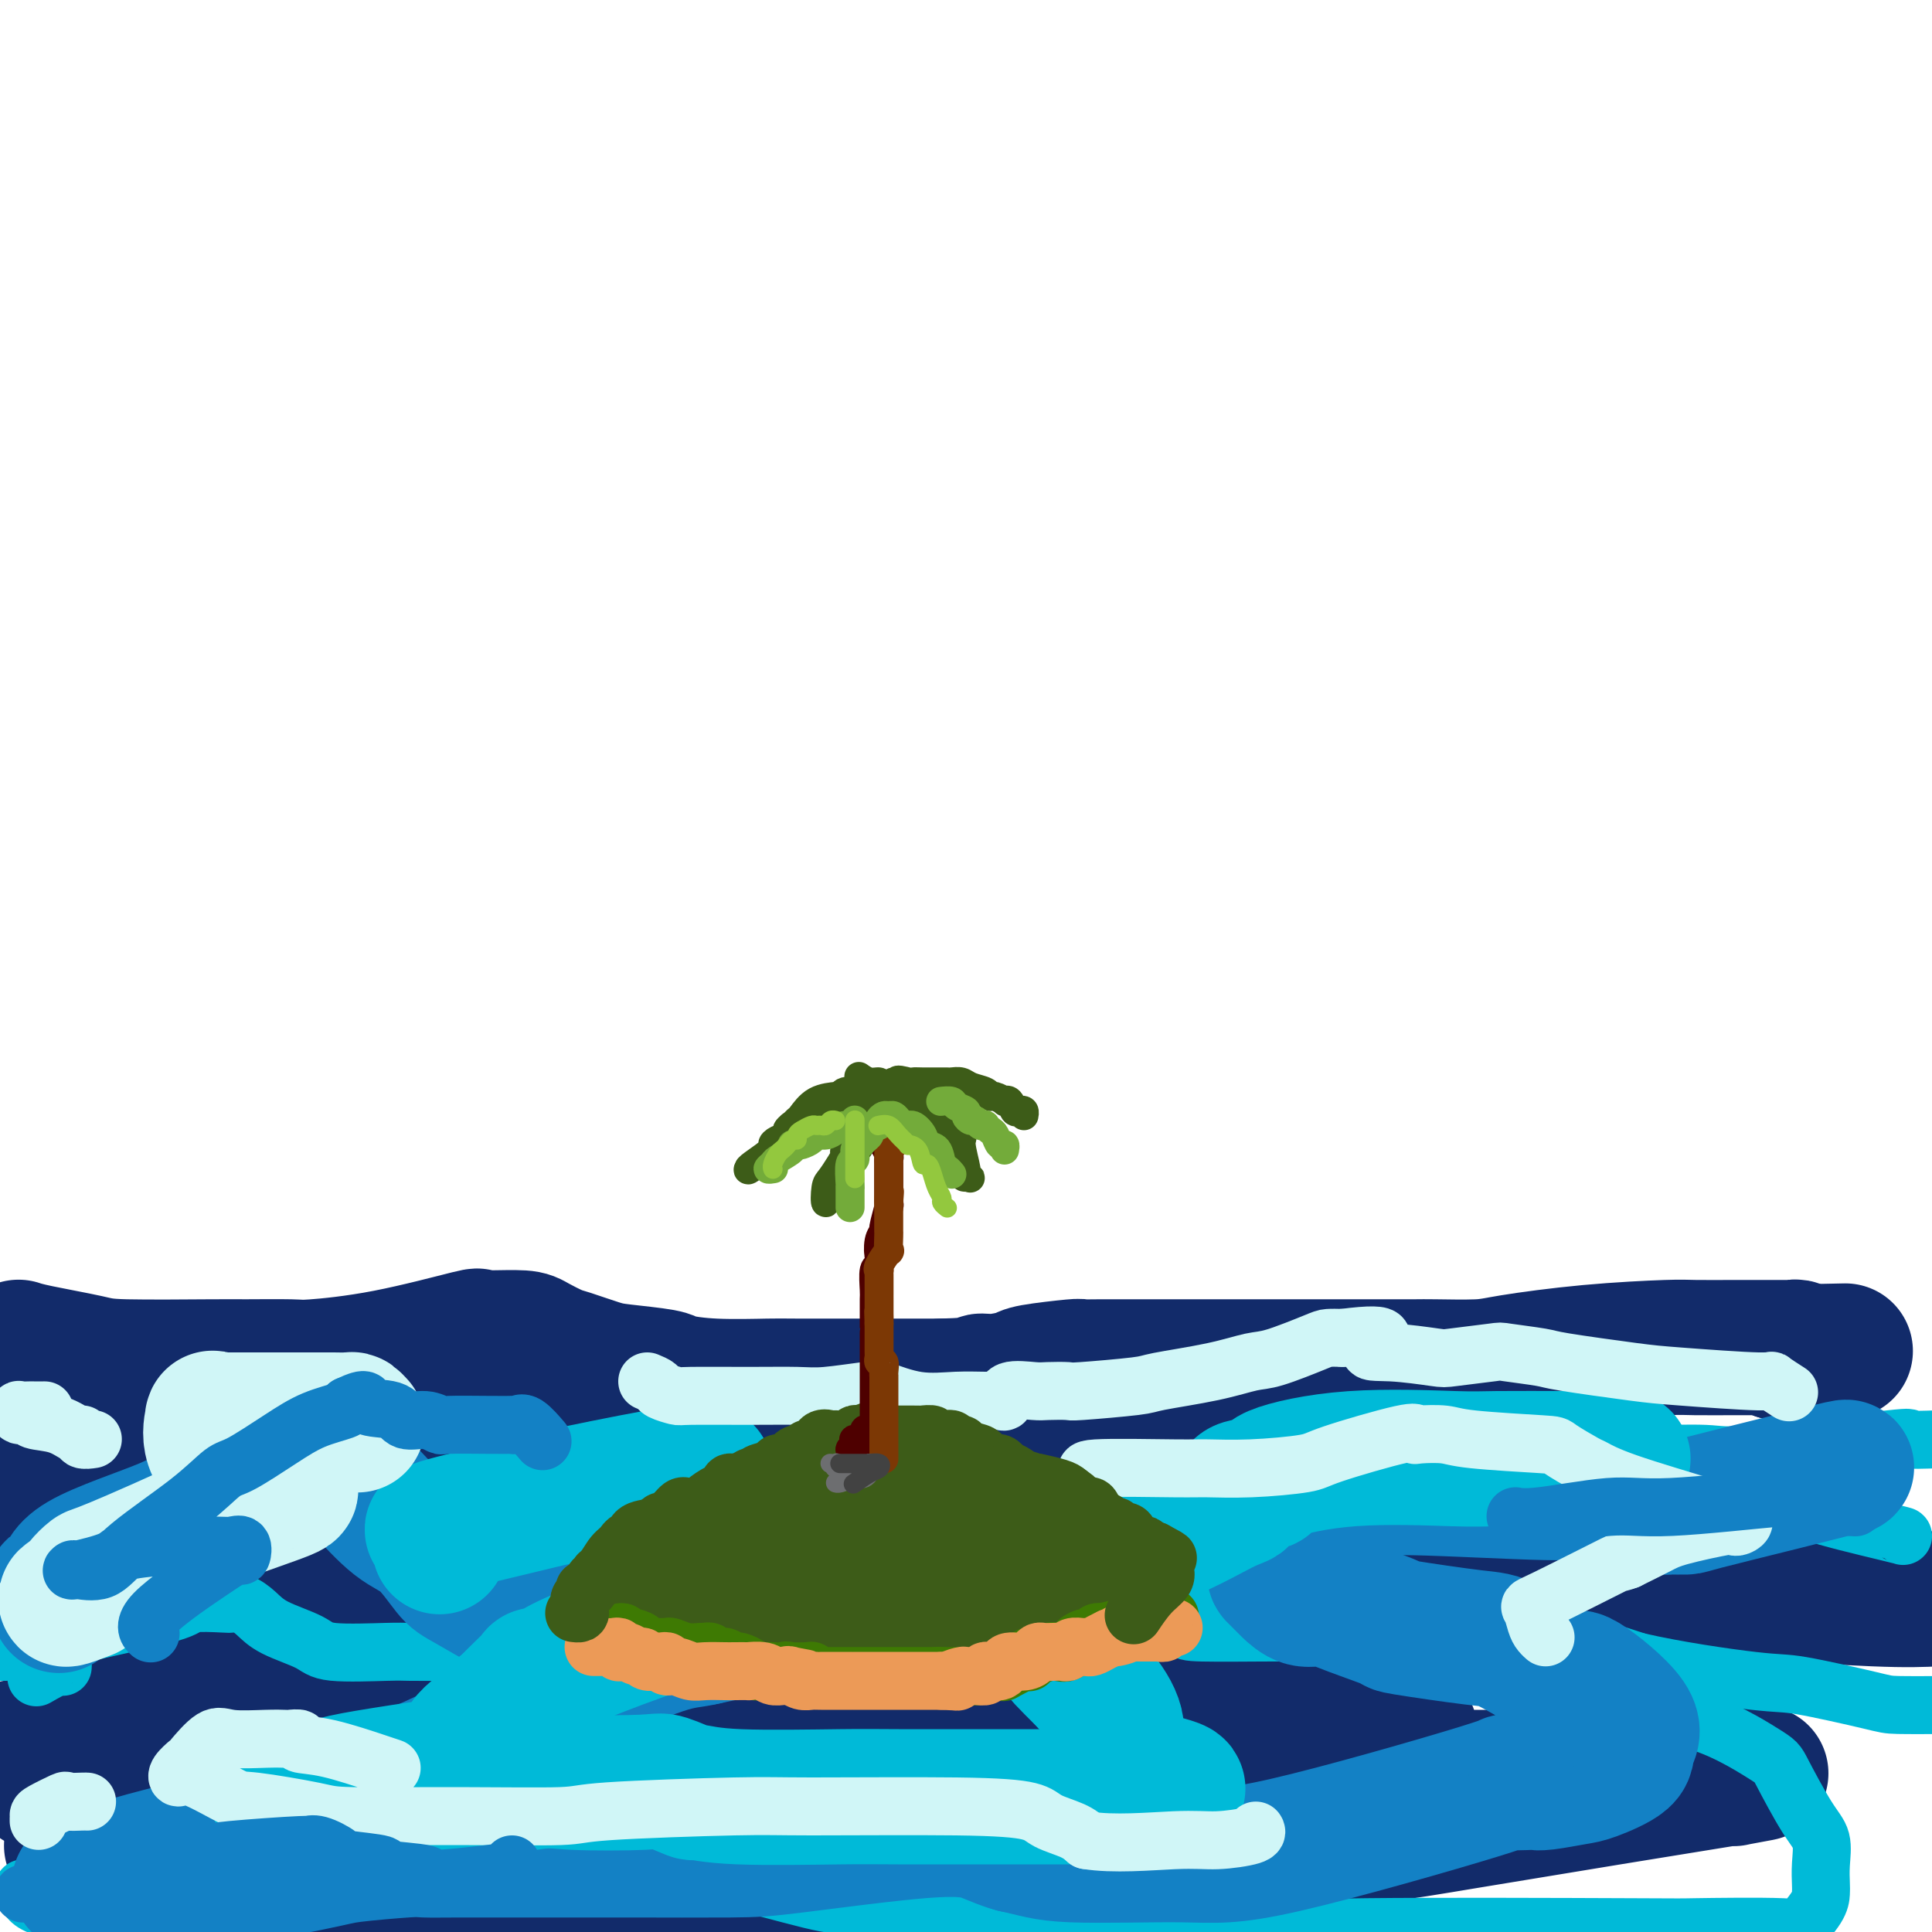 <svg viewBox='0 0 400 400' version='1.1' xmlns='http://www.w3.org/2000/svg' xmlns:xlink='http://www.w3.org/1999/xlink'><g fill='none' stroke='rgb(18,43,106)' stroke-width='28' stroke-linecap='round' stroke-linejoin='round'><path d='M4,279c0.048,0.016 0.095,0.033 0,0c-0.095,-0.033 -0.334,-0.114 0,0c0.334,0.114 1.241,0.423 4,1c2.759,0.577 7.370,1.422 10,2c2.630,0.578 3.280,0.888 8,1c4.720,0.112 13.511,0.027 18,0c4.489,-0.027 4.677,0.006 7,0c2.323,-0.006 6.782,-0.050 9,0c2.218,0.050 2.194,0.196 5,0c2.806,-0.196 8.442,-0.732 15,-2c6.558,-1.268 14.037,-3.269 17,-4c2.963,-0.731 1.411,-0.194 1,0c-0.411,0.194 0.320,0.045 1,0c0.680,-0.045 1.309,0.014 3,0c1.691,-0.014 4.445,-0.102 6,0c1.555,0.102 1.913,0.394 3,1c1.087,0.606 2.905,1.524 4,2c1.095,0.476 1.469,0.508 3,1c1.531,0.492 4.220,1.442 6,2c1.780,0.558 2.653,0.724 5,1c2.347,0.276 6.170,0.662 8,1c1.830,0.338 1.668,0.626 3,1c1.332,0.374 4.158,0.832 8,1c3.842,0.168 8.701,0.045 11,0c2.299,-0.045 2.039,-0.012 6,0c3.961,0.012 12.143,0.003 16,0c3.857,-0.003 3.388,-0.001 5,0c1.612,0.001 5.306,0.000 9,0'/><path d='M195,287c8.978,-0.240 7.923,-0.838 8,-1c0.077,-0.162 1.286,0.114 3,0c1.714,-0.114 3.934,-0.619 5,-1c1.066,-0.381 0.980,-0.638 3,-1c2.020,-0.362 6.146,-0.829 8,-1c1.854,-0.171 1.436,-0.046 2,0c0.564,0.046 2.112,0.012 4,0c1.888,-0.012 4.117,-0.003 5,0c0.883,0.003 0.420,0.001 3,0c2.580,-0.001 8.202,-0.000 11,0c2.798,0.000 2.770,0.000 6,0c3.230,-0.000 9.716,-0.000 13,0c3.284,0.000 3.365,0.001 6,0c2.635,-0.001 7.823,-0.002 12,0c4.177,0.002 7.343,0.008 9,0c1.657,-0.008 1.806,-0.030 4,0c2.194,0.030 6.434,0.113 9,0c2.566,-0.113 3.458,-0.423 7,-1c3.542,-0.577 9.732,-1.423 16,-2c6.268,-0.577 12.612,-0.887 16,-1c3.388,-0.113 3.820,-0.030 6,0c2.180,0.030 6.108,0.008 8,0c1.892,-0.008 1.750,-0.002 3,0c1.250,0.002 3.894,-0.000 5,0c1.106,0.000 0.673,0.004 1,0c0.327,-0.004 1.414,-0.015 2,0c0.586,0.015 0.673,0.056 1,0c0.327,-0.056 0.896,-0.207 1,0c0.104,0.207 -0.256,0.774 -1,1c-0.744,0.226 -1.872,0.113 -3,0'/><path d='M368,280c24.333,-0.500 12.167,-0.250 0,0'/><path d='M3,303c-0.119,0.000 -0.238,0.001 0,0c0.238,-0.001 0.834,-0.002 1,0c0.166,0.002 -0.099,0.008 0,0c0.099,-0.008 0.563,-0.030 1,0c0.437,0.030 0.846,0.114 1,0c0.154,-0.114 0.052,-0.424 2,0c1.948,0.424 5.945,1.581 8,2c2.055,0.419 2.169,0.098 3,0c0.831,-0.098 2.379,0.026 3,0c0.621,-0.026 0.315,-0.203 0,0c-0.315,0.203 -0.637,0.786 2,1c2.637,0.214 8.234,0.057 11,0c2.766,-0.057 2.700,-0.015 5,0c2.300,0.015 6.967,0.004 9,0c2.033,-0.004 1.433,-0.001 2,0c0.567,0.001 2.300,-0.001 3,0c0.700,0.001 0.368,0.004 2,0c1.632,-0.004 5.227,-0.016 10,0c4.773,0.016 10.724,0.060 14,0c3.276,-0.060 3.878,-0.224 9,0c5.122,0.224 14.765,0.835 20,1c5.235,0.165 6.062,-0.118 15,0c8.938,0.118 25.988,0.635 37,0c11.012,-0.635 15.987,-2.423 19,-3c3.013,-0.577 4.064,0.055 5,0c0.936,-0.055 1.756,-0.798 2,-1c0.244,-0.202 -0.088,0.138 2,0c2.088,-0.138 6.597,-0.754 10,-1c3.403,-0.246 5.702,-0.123 8,0'/><path d='M207,302c11.046,-0.764 15.662,-0.174 28,0c12.338,0.174 32.400,-0.069 42,0c9.600,0.069 8.738,0.451 11,1c2.262,0.549 7.647,1.264 14,2c6.353,0.736 13.674,1.493 18,2c4.326,0.507 5.658,0.763 8,1c2.342,0.237 5.696,0.456 9,1c3.304,0.544 6.560,1.414 9,2c2.440,0.586 4.066,0.889 5,1c0.934,0.111 1.176,0.029 1,0c-0.176,-0.029 -0.771,-0.005 -1,0c-0.229,0.005 -0.090,-0.008 -1,0c-0.910,0.008 -2.867,0.036 -3,0c-0.133,-0.036 1.558,-0.135 -4,0c-5.558,0.135 -18.365,0.503 -28,1c-9.635,0.497 -16.098,1.123 -44,5c-27.902,3.877 -77.243,11.005 -111,16c-33.757,4.995 -51.931,7.856 -85,14c-33.069,6.144 -81.035,15.572 -129,25'/><path d='M31,381c-14.018,0.961 -28.036,1.921 0,0c28.036,-1.921 98.125,-6.724 134,-10c35.875,-3.276 37.535,-5.026 55,-7c17.465,-1.974 50.734,-4.173 64,-5c13.266,-0.827 6.528,-0.283 4,0c-2.528,0.283 -0.845,0.303 -1,0c-0.155,-0.303 -2.148,-0.931 -3,-2c-0.852,-1.069 -0.563,-2.579 -10,-4c-9.437,-1.421 -28.599,-2.754 -58,-1c-29.401,1.754 -69.042,6.596 -90,9c-20.958,2.404 -23.232,2.372 -29,4c-5.768,1.628 -15.029,4.916 -19,6c-3.971,1.084 -2.652,-0.037 -7,2c-4.348,2.037 -14.362,7.232 -18,9c-3.638,1.768 -0.899,0.107 -1,1c-0.101,0.893 -3.043,4.338 5,6c8.043,1.662 27.071,1.539 40,2c12.929,0.461 19.758,1.504 49,0c29.242,-1.504 80.898,-5.556 109,-8c28.102,-2.444 32.652,-3.282 49,-6c16.348,-2.718 44.494,-7.317 55,-9c10.506,-1.683 3.372,-0.451 1,0c-2.372,0.451 0.018,0.120 -1,0c-1.018,-0.120 -5.444,-0.029 -8,0c-2.556,0.029 -3.242,-0.002 -32,0c-28.758,0.002 -85.589,0.039 -114,0c-28.411,-0.039 -28.403,-0.154 -47,0c-18.597,0.154 -55.798,0.577 -93,1'/><path d='M65,369c-55.961,0.451 -48.863,1.079 -48,1c0.863,-0.079 -4.509,-0.866 -7,-1c-2.491,-0.134 -2.100,0.384 -2,0c0.100,-0.384 -0.091,-1.671 -1,-2c-0.909,-0.329 -2.535,0.300 -3,0c-0.465,-0.300 0.230,-1.531 0,-2c-0.230,-0.469 -1.385,-0.178 -2,0c-0.615,0.178 -0.691,0.244 -1,0c-0.309,-0.244 -0.853,-0.796 -1,-1c-0.147,-0.204 0.101,-0.058 0,0c-0.101,0.058 -0.550,0.029 -1,0'/><path d='M4,364c-0.723,0.393 -1.445,0.786 0,0c1.445,-0.786 5.058,-2.749 9,-4c3.942,-1.251 8.212,-1.788 13,-4c4.788,-2.212 10.092,-6.097 12,-9c1.908,-2.903 0.418,-4.823 0,-6c-0.418,-1.177 0.235,-1.611 0,-2c-0.235,-0.389 -1.360,-0.732 -2,-1c-0.640,-0.268 -0.797,-0.462 -1,-1c-0.203,-0.538 -0.453,-1.422 -1,-2c-0.547,-0.578 -1.390,-0.851 -2,-1c-0.610,-0.149 -0.988,-0.175 -1,0c-0.012,0.175 0.340,0.551 -2,0c-2.340,-0.551 -7.373,-2.029 -10,-3c-2.627,-0.971 -2.848,-1.436 -5,-2c-2.152,-0.564 -6.233,-1.229 -9,-2c-2.767,-0.771 -4.219,-1.649 -5,-2c-0.781,-0.351 -0.890,-0.176 -1,0'/><path d='M12,324c-1.730,0.030 -3.459,0.061 0,0c3.459,-0.061 12.107,-0.212 20,0c7.893,0.212 15.030,0.789 19,1c3.970,0.211 4.772,0.057 6,0c1.228,-0.057 2.881,-0.016 4,0c1.119,0.016 1.704,0.005 2,0c0.296,-0.005 0.305,-0.006 2,0c1.695,0.006 5.078,0.018 7,0c1.922,-0.018 2.382,-0.068 8,0c5.618,0.068 16.392,0.253 22,0c5.608,-0.253 6.050,-0.943 10,-2c3.950,-1.057 11.408,-2.479 18,-3c6.592,-0.521 12.317,-0.140 16,0c3.683,0.140 5.324,0.039 13,0c7.676,-0.039 21.389,-0.014 29,0c7.611,0.014 9.121,0.019 19,0c9.879,-0.019 28.127,-0.062 37,0c8.873,0.062 8.372,0.231 15,0c6.628,-0.231 20.384,-0.860 39,1c18.616,1.860 42.093,6.210 53,8c10.907,1.790 9.244,1.020 14,1c4.756,-0.020 15.930,0.708 23,1c7.070,0.292 10.035,0.146 13,0'/></g>
<g fill='none' stroke='rgb(0,186,216)' stroke-width='12' stroke-linecap='round' stroke-linejoin='round'><path d='M8,347c-0.423,0.243 -0.846,0.487 0,0c0.846,-0.487 2.962,-1.703 4,-2c1.038,-0.297 0.999,0.327 1,0c0.001,-0.327 0.041,-1.604 0,-2c-0.041,-0.396 -0.163,0.090 -1,0c-0.837,-0.090 -2.390,-0.756 -3,-1c-0.610,-0.244 -0.277,-0.065 -1,0c-0.723,0.065 -2.502,0.018 -4,0c-1.498,-0.018 -2.714,-0.005 -4,0c-1.286,0.005 -2.643,0.003 -4,0'/><path d='M12,340c-0.192,0.121 -0.384,0.243 0,0c0.384,-0.243 1.345,-0.849 6,-2c4.655,-1.151 13.004,-2.846 17,-4c3.996,-1.154 3.640,-1.768 5,-2c1.360,-0.232 4.436,-0.081 6,0c1.564,0.081 1.616,0.094 2,0c0.384,-0.094 1.099,-0.295 2,0c0.901,0.295 1.988,1.084 3,2c1.012,0.916 1.947,1.958 4,3c2.053,1.042 5.222,2.083 7,3c1.778,0.917 2.164,1.710 5,2c2.836,0.290 8.121,0.078 11,0c2.879,-0.078 3.352,-0.021 5,0c1.648,0.021 4.473,0.006 6,0c1.527,-0.006 1.757,-0.003 2,0c0.243,0.003 0.499,0.004 3,0c2.501,-0.004 7.248,-0.015 10,0c2.752,0.015 3.508,0.057 5,0c1.492,-0.057 3.719,-0.211 5,0c1.281,0.211 1.614,0.788 2,1c0.386,0.212 0.825,0.061 1,0c0.175,-0.061 0.088,-0.030 0,0'/><path d='M20,386c0.068,-0.000 0.137,-0.001 0,0c-0.137,0.001 -0.479,0.002 -1,0c-0.521,-0.002 -1.222,-0.007 -2,0c-0.778,0.007 -1.633,0.025 -2,0c-0.367,-0.025 -0.246,-0.094 -2,1c-1.754,1.094 -5.384,3.351 -7,4c-1.616,0.649 -1.218,-0.311 -1,0c0.218,0.311 0.255,1.894 2,3c1.745,1.106 5.197,1.736 11,2c5.803,0.264 13.956,0.163 18,0c4.044,-0.163 3.980,-0.388 6,-1c2.020,-0.612 6.126,-1.611 8,-2c1.874,-0.389 1.516,-0.167 2,0c0.484,0.167 1.809,0.279 7,0c5.191,-0.279 14.249,-0.950 19,-2c4.751,-1.050 5.197,-2.478 11,-3c5.803,-0.522 16.965,-0.136 23,0c6.035,0.136 6.943,0.024 11,0c4.057,-0.024 11.262,0.042 15,0c3.738,-0.042 4.010,-0.191 6,0c1.990,0.191 5.698,0.721 11,2c5.302,1.279 12.197,3.306 16,4c3.803,0.694 4.515,0.055 11,0c6.485,-0.055 18.742,0.472 31,1'/><path d='M213,395c8.713,0.155 9.497,0.042 14,0c4.503,-0.042 12.727,-0.014 17,0c4.273,0.014 4.596,0.014 6,0c1.404,-0.014 3.890,-0.042 5,0c1.110,0.042 0.844,0.155 3,1c2.156,0.845 6.733,2.422 9,3c2.267,0.578 2.223,0.158 16,0c13.777,-0.158 41.376,-0.055 54,0c12.624,0.055 10.272,0.061 14,0c3.728,-0.061 13.535,-0.189 18,0c4.465,0.189 3.588,0.695 4,0c0.412,-0.695 2.112,-2.591 3,-4c0.888,-1.409 0.963,-2.332 1,-3c0.037,-0.668 0.034,-1.083 0,-2c-0.034,-0.917 -0.100,-2.337 0,-4c0.100,-1.663 0.368,-3.567 0,-5c-0.368,-1.433 -1.370,-2.393 -3,-5c-1.630,-2.607 -3.889,-6.860 -5,-9c-1.111,-2.140 -1.073,-2.167 -4,-4c-2.927,-1.833 -8.817,-5.472 -15,-7c-6.183,-1.528 -12.659,-0.945 -17,-1c-4.341,-0.055 -6.547,-0.747 -10,-2c-3.453,-1.253 -8.154,-3.068 -10,-4c-1.846,-0.932 -0.837,-0.982 -3,-2c-2.163,-1.018 -7.497,-3.005 -10,-4c-2.503,-0.995 -2.174,-0.999 -3,-1c-0.826,-0.001 -2.807,-0.000 -4,0c-1.193,0.000 -1.596,0.000 -2,0'/><path d='M291,342c-6.403,-2.512 -6.410,-3.293 -7,-4c-0.590,-0.707 -1.764,-1.342 -4,-2c-2.236,-0.658 -5.533,-1.339 -7,-2c-1.467,-0.661 -1.104,-1.301 -2,-2c-0.896,-0.699 -3.050,-1.455 -4,-2c-0.950,-0.545 -0.696,-0.879 -1,-1c-0.304,-0.121 -1.168,-0.031 -2,0c-0.832,0.031 -1.634,0.002 -2,0c-0.366,-0.002 -0.298,0.024 -2,0c-1.702,-0.024 -5.174,-0.099 -8,0c-2.826,0.099 -5.007,0.371 -6,1c-0.993,0.629 -0.799,1.615 -1,2c-0.201,0.385 -0.797,0.170 -1,0c-0.203,-0.170 -0.015,-0.294 0,0c0.015,0.294 -0.145,1.007 0,2c0.145,0.993 0.596,2.266 1,3c0.404,0.734 0.763,0.929 4,1c3.237,0.071 9.353,0.019 12,0c2.647,-0.019 1.826,-0.005 6,0c4.174,0.005 13.343,0.001 18,0c4.657,-0.001 4.801,-0.000 8,0c3.199,0.000 9.452,0.000 13,0c3.548,-0.000 4.390,-0.000 5,0c0.610,0.000 0.988,0.000 3,0c2.012,-0.000 5.657,-0.000 7,0c1.343,0.000 0.384,0.000 3,1c2.616,1.000 8.808,3.000 15,5'/><path d='M339,344c7.825,1.818 18.387,3.363 24,4c5.613,0.637 6.278,0.367 10,1c3.722,0.633 10.502,2.171 14,3c3.498,0.829 3.714,0.951 6,1c2.286,0.049 6.643,0.024 11,0'/><path d='M394,318c0.009,0.007 0.018,0.015 0,0c-0.018,-0.015 -0.062,-0.052 -4,-1c-3.938,-0.948 -11.769,-2.806 -15,-4c-3.231,-1.194 -1.864,-1.726 -9,-3c-7.136,-1.274 -22.777,-3.292 -29,-4c-6.223,-0.708 -3.027,-0.106 -2,0c1.027,0.106 -0.113,-0.283 -2,-1c-1.887,-0.717 -4.521,-1.762 -5,-2c-0.479,-0.238 1.196,0.332 3,0c1.804,-0.332 3.738,-1.564 5,-2c1.262,-0.436 1.853,-0.075 5,0c3.147,0.075 8.849,-0.137 12,0c3.151,0.137 3.752,0.624 11,0c7.248,-0.624 21.144,-2.360 27,-3c5.856,-0.640 3.673,-0.183 4,0c0.327,0.183 3.163,0.091 6,0'/></g>
<g fill='none' stroke='rgb(19,129,197)' stroke-width='28' stroke-linecap='round' stroke-linejoin='round'><path d='M12,332c0.175,0.337 0.350,0.674 0,0c-0.350,-0.674 -1.225,-2.358 -1,-3c0.225,-0.642 1.551,-0.242 2,-1c0.449,-0.758 0.021,-2.672 4,-5c3.979,-2.328 12.365,-5.068 17,-7c4.635,-1.932 5.520,-3.056 11,-5c5.480,-1.944 15.555,-4.708 20,-6c4.445,-1.292 3.261,-1.111 3,-1c-0.261,0.111 0.399,0.151 1,0c0.601,-0.151 1.141,-0.493 2,0c0.859,0.493 2.037,1.820 4,4c1.963,2.180 4.709,5.214 7,7c2.291,1.786 4.125,2.322 6,4c1.875,1.678 3.791,4.496 5,6c1.209,1.504 1.710,1.695 4,3c2.290,1.305 6.369,3.723 9,5c2.631,1.277 3.813,1.414 5,2c1.187,0.586 2.380,1.622 4,2c1.620,0.378 3.667,0.099 5,0c1.333,-0.099 1.951,-0.016 3,0c1.049,0.016 2.530,-0.034 3,0c0.470,0.034 -0.072,0.153 2,0c2.072,-0.153 6.759,-0.578 9,-1c2.241,-0.422 2.037,-0.842 5,-1c2.963,-0.158 9.093,-0.053 12,0c2.907,0.053 2.593,0.056 3,0c0.407,-0.056 1.537,-0.170 2,0c0.463,0.170 0.258,0.623 0,1c-0.258,0.377 -0.569,0.678 -2,1c-1.431,0.322 -3.980,0.663 -6,1c-2.020,0.337 -3.510,0.668 -5,1'/><path d='M146,339c-2.816,0.701 -4.357,0.453 -9,2c-4.643,1.547 -12.387,4.889 -17,7c-4.613,2.111 -6.094,2.992 -9,5c-2.906,2.008 -7.238,5.142 -15,9c-7.762,3.858 -18.954,8.439 -25,11c-6.046,2.561 -6.947,3.102 -14,5c-7.053,1.898 -20.260,5.152 -27,7c-6.740,1.848 -7.014,2.290 -8,3c-0.986,0.710 -2.685,1.690 -4,2c-1.315,0.310 -2.246,-0.049 -1,0c1.246,0.049 4.670,0.507 7,1c2.330,0.493 3.566,1.022 11,0c7.434,-1.022 21.067,-3.594 28,-5c6.933,-1.406 7.167,-1.645 10,-2c2.833,-0.355 8.265,-0.827 11,-1c2.735,-0.173 2.775,-0.046 4,0c1.225,0.046 3.636,0.012 7,0c3.364,-0.012 7.679,-0.003 10,0c2.321,0.003 2.646,0.000 6,0c3.354,-0.000 9.735,0.003 13,0c3.265,-0.003 3.412,-0.011 8,0c4.588,0.011 13.617,0.040 19,0c5.383,-0.040 7.119,-0.148 14,-1c6.881,-0.852 18.907,-2.449 26,-3c7.093,-0.551 9.252,-0.055 10,0c0.748,0.055 0.086,-0.331 1,0c0.914,0.331 3.404,1.380 5,2c1.596,0.620 2.298,0.810 3,1'/><path d='M210,382c4.434,0.930 6.019,1.756 12,2c5.981,0.244 16.356,-0.092 23,0c6.644,0.092 9.555,0.613 21,-2c11.445,-2.613 31.423,-8.359 40,-11c8.577,-2.641 5.754,-2.175 6,-2c0.246,0.175 3.560,0.060 5,0c1.440,-0.060 1.007,-0.064 1,0c-0.007,0.064 0.412,0.194 2,0c1.588,-0.194 4.343,-0.714 6,-1c1.657,-0.286 2.215,-0.338 4,-1c1.785,-0.662 4.796,-1.933 6,-3c1.204,-1.067 0.601,-1.929 1,-3c0.399,-1.071 1.801,-2.352 0,-5c-1.801,-2.648 -6.803,-6.664 -9,-8c-2.197,-1.336 -1.587,0.009 -4,-1c-2.413,-1.009 -7.848,-4.370 -11,-6c-3.152,-1.630 -4.019,-1.527 -8,-2c-3.981,-0.473 -11.075,-1.522 -14,-2c-2.925,-0.478 -1.681,-0.384 -3,-1c-1.319,-0.616 -5.203,-1.942 -8,-3c-2.797,-1.058 -4.509,-1.847 -6,-2c-1.491,-0.153 -2.761,0.329 -4,0c-1.239,-0.329 -2.446,-1.468 -3,-2c-0.554,-0.532 -0.456,-0.456 -1,-1c-0.544,-0.544 -1.729,-1.709 -2,-2c-0.271,-0.291 0.371,0.293 0,-1c-0.371,-1.293 -1.754,-4.464 0,-8c1.754,-3.536 6.644,-7.439 9,-9c2.356,-1.561 2.178,-0.781 2,0'/><path d='M275,308c3.607,-1.374 7.123,-0.309 9,0c1.877,0.309 2.114,-0.138 9,0c6.886,0.138 20.420,0.860 27,1c6.580,0.140 6.205,-0.302 9,0c2.795,0.302 8.761,1.348 12,2c3.239,0.652 3.750,0.909 4,1c0.250,0.091 0.240,0.017 1,0c0.760,-0.017 2.291,0.024 3,0c0.709,-0.024 0.596,-0.111 4,-1c3.404,-0.889 10.324,-2.578 16,-4c5.676,-1.422 10.109,-2.577 12,-3c1.891,-0.423 1.240,-0.114 1,0c-0.240,0.114 -0.069,0.033 0,0c0.069,-0.033 0.034,-0.016 0,0'/></g>
<g fill='none' stroke='rgb(0,186,216)' stroke-width='28' stroke-linecap='round' stroke-linejoin='round'><path d='M91,320c0.030,0.197 0.061,0.393 0,0c-0.061,-0.393 -0.212,-1.377 0,-2c0.212,-0.623 0.789,-0.886 0,-1c-0.789,-0.114 -2.943,-0.080 0,-1c2.943,-0.920 10.983,-2.794 16,-4c5.017,-1.206 7.011,-1.745 13,-3c5.989,-1.255 15.973,-3.228 21,-4c5.027,-0.772 5.098,-0.344 5,0c-0.098,0.344 -0.366,0.602 1,2c1.366,1.398 4.366,3.934 6,5c1.634,1.066 1.901,0.663 3,1c1.099,0.337 3.029,1.415 4,2c0.971,0.585 0.983,0.679 2,1c1.017,0.321 3.041,0.871 6,2c2.959,1.129 6.855,2.838 9,4c2.145,1.162 2.539,1.775 3,2c0.461,0.225 0.989,0.060 1,0c0.011,-0.060 -0.496,-0.016 -1,0c-0.504,0.016 -1.007,0.005 -3,0c-1.993,-0.005 -5.477,-0.003 -9,1c-3.523,1.003 -7.087,3.007 -9,4c-1.913,0.993 -2.177,0.976 -5,2c-2.823,1.024 -8.204,3.088 -11,4c-2.796,0.912 -3.006,0.673 -7,2c-3.994,1.327 -11.773,4.221 -16,6c-4.227,1.779 -4.903,2.444 -6,3c-1.097,0.556 -2.614,1.005 -3,1c-0.386,-0.005 0.357,-0.463 0,0c-0.357,0.463 -1.816,1.847 -3,3c-1.184,1.153 -2.092,2.077 -3,3'/><path d='M105,353c-2.717,2.040 -2.011,2.141 -3,3c-0.989,0.859 -3.673,2.477 -5,4c-1.327,1.523 -1.298,2.950 -2,4c-0.702,1.050 -2.134,1.722 -3,2c-0.866,0.278 -1.167,0.163 -1,0c0.167,-0.163 0.800,-0.373 -2,0c-2.800,0.373 -9.035,1.330 -13,2c-3.965,0.670 -5.660,1.055 -9,2c-3.340,0.945 -8.326,2.452 -9,3c-0.674,0.548 2.964,0.136 6,0c3.036,-0.136 5.472,0.003 10,0c4.528,-0.003 11.149,-0.146 18,-1c6.851,-0.854 13.932,-2.417 18,-3c4.068,-0.583 5.125,-0.185 9,0c3.875,0.185 10.570,0.159 14,0c3.430,-0.159 3.597,-0.449 5,0c1.403,0.449 4.044,1.637 5,2c0.956,0.363 0.227,-0.099 1,0c0.773,0.099 3.049,0.759 9,1c5.951,0.241 15.579,0.065 21,0c5.421,-0.065 6.635,-0.018 12,0c5.365,0.018 14.881,0.005 20,0c5.119,-0.005 5.841,-0.004 9,0c3.159,0.004 8.754,0.011 12,0c3.246,-0.011 4.143,-0.042 5,0c0.857,0.042 1.673,0.155 2,0c0.327,-0.155 0.163,-0.577 0,-1'/><path d='M234,371c19.230,-0.172 5.304,-1.603 0,-4c-5.304,-2.397 -1.987,-5.762 -3,-10c-1.013,-4.238 -6.355,-9.350 -9,-12c-2.645,-2.650 -2.592,-2.839 -4,-5c-1.408,-2.161 -4.278,-6.296 -6,-8c-1.722,-1.704 -2.294,-0.979 -3,-2c-0.706,-1.021 -1.544,-3.788 -2,-5c-0.456,-1.212 -0.531,-0.869 -1,-1c-0.469,-0.131 -1.332,-0.736 0,-1c1.332,-0.264 4.860,-0.188 7,0c2.140,0.188 2.894,0.488 7,0c4.106,-0.488 11.565,-1.766 18,-4c6.435,-2.234 11.847,-5.426 15,-7c3.153,-1.574 4.048,-1.529 4,-2c-0.048,-0.471 -1.040,-1.457 0,-2c1.040,-0.543 4.113,-0.643 5,-1c0.887,-0.357 -0.412,-0.971 2,-2c2.412,-1.029 8.534,-2.472 16,-3c7.466,-0.528 16.278,-0.142 21,0c4.722,0.142 5.356,0.038 9,0c3.644,-0.038 10.297,-0.010 14,0c3.703,0.010 4.457,0.003 6,0c1.543,-0.003 3.877,-0.001 5,0c1.123,0.001 1.035,0.000 1,0c-0.035,-0.000 -0.018,-0.000 0,0'/></g>
<g fill='none' stroke='rgb(208,246,247)' stroke-width='28' stroke-linecap='round' stroke-linejoin='round'><path d='M74,295c-0.394,-0.423 -0.787,-0.845 -1,-1c-0.213,-0.155 -0.244,-0.041 -1,0c-0.756,0.041 -2.235,0.011 -3,0c-0.765,-0.011 -0.815,-0.003 -1,0c-0.185,0.003 -0.504,0.001 -1,0c-0.496,-0.001 -1.169,-0.000 -1,0c0.169,0.000 1.181,-0.000 0,0c-1.181,0.000 -4.555,0.001 -7,0c-2.445,-0.001 -3.961,-0.004 -6,0c-2.039,0.004 -4.603,0.014 -6,0c-1.397,-0.014 -1.629,-0.054 -2,0c-0.371,0.054 -0.881,0.200 -1,0c-0.119,-0.200 0.154,-0.747 0,0c-0.154,0.747 -0.736,2.789 0,5c0.736,2.211 2.789,4.591 4,6c1.211,1.409 1.579,1.845 3,2c1.421,0.155 3.894,0.027 5,0c1.106,-0.027 0.845,0.045 1,0c0.155,-0.045 0.727,-0.208 1,0c0.273,0.208 0.248,0.788 1,1c0.752,0.212 2.280,0.055 0,1c-2.280,0.945 -8.370,2.992 -11,4c-2.630,1.008 -1.801,0.977 -6,3c-4.199,2.023 -13.424,6.099 -18,8c-4.576,1.901 -4.501,1.627 -5,2c-0.499,0.373 -1.571,1.392 -2,2c-0.429,0.608 -0.214,0.804 0,1'/><path d='M17,329c-6.533,3.489 -1.867,1.711 0,1c1.867,-0.711 0.933,-0.356 0,0'/></g>
<g fill='none' stroke='rgb(208,246,247)' stroke-width='12' stroke-linecap='round' stroke-linejoin='round'><path d='M81,366c0.086,0.028 0.172,0.056 0,0c-0.172,-0.056 -0.603,-0.197 -3,-1c-2.397,-0.803 -6.759,-2.268 -10,-3c-3.241,-0.732 -5.361,-0.732 -6,-1c-0.639,-0.268 0.201,-0.803 0,-1c-0.201,-0.197 -1.445,-0.057 -2,0c-0.555,0.057 -0.422,0.030 -1,0c-0.578,-0.030 -1.866,-0.062 -4,0c-2.134,0.062 -5.115,0.219 -7,0c-1.885,-0.219 -2.674,-0.814 -4,0c-1.326,0.814 -3.189,3.037 -4,4c-0.811,0.963 -0.571,0.665 -1,1c-0.429,0.335 -1.526,1.303 -2,2c-0.474,0.697 -0.324,1.121 0,1c0.324,-0.121 0.821,-0.789 3,0c2.179,0.789 6.040,3.034 8,4c1.960,0.966 2.018,0.652 5,1c2.982,0.348 8.889,1.358 12,2c3.111,0.642 3.427,0.914 8,1c4.573,0.086 13.405,-0.015 22,0c8.595,0.015 16.955,0.147 21,0c4.045,-0.147 3.777,-0.573 10,-1c6.223,-0.427 18.939,-0.855 26,-1c7.061,-0.145 8.469,-0.009 16,0c7.531,0.009 21.187,-0.111 30,0c8.813,0.111 12.785,0.452 15,1c2.215,0.548 2.673,1.301 4,2c1.327,0.699 3.522,1.342 5,2c1.478,0.658 2.239,1.329 3,2'/><path d='M225,381c5.497,0.916 13.238,0.207 18,0c4.762,-0.207 6.544,0.089 9,0c2.456,-0.089 5.584,-0.562 7,-1c1.416,-0.438 1.119,-0.839 1,-1c-0.119,-0.161 -0.059,-0.080 0,0'/><path d='M226,305c0.329,0.114 0.658,0.227 0,0c-0.658,-0.227 -2.302,-0.796 1,-1c3.302,-0.204 11.552,-0.044 16,0c4.448,0.044 5.094,-0.028 7,0c1.906,0.028 5.071,0.155 9,0c3.929,-0.155 8.621,-0.591 11,-1c2.379,-0.409 2.444,-0.790 6,-2c3.556,-1.210 10.605,-3.250 14,-4c3.395,-0.750 3.138,-0.212 3,0c-0.138,0.212 -0.157,0.096 1,0c1.157,-0.096 3.491,-0.173 5,0c1.509,0.173 2.195,0.594 6,1c3.805,0.406 10.730,0.795 14,1c3.270,0.205 2.885,0.226 4,1c1.115,0.774 3.730,2.301 5,3c1.270,0.699 1.196,0.568 2,1c0.804,0.432 2.486,1.426 7,3c4.514,1.574 11.861,3.729 16,5c4.139,1.271 5.071,1.660 6,2c0.929,0.340 1.855,0.633 2,1c0.145,0.367 -0.490,0.807 -1,1c-0.510,0.193 -0.896,0.137 -1,0c-0.104,-0.137 0.075,-0.356 -2,0c-2.075,0.356 -6.405,1.288 -9,2c-2.595,0.712 -3.456,1.203 -5,2c-1.544,0.797 -3.772,1.898 -6,3'/><path d='M337,323c-3.286,1.215 -0.499,-0.246 -3,1c-2.501,1.246 -10.288,5.199 -14,7c-3.712,1.801 -3.348,1.449 -3,2c0.348,0.551 0.681,2.003 1,3c0.319,0.997 0.624,1.538 1,2c0.376,0.462 0.822,0.846 1,1c0.178,0.154 0.089,0.077 0,0'/><path d='M134,286c0.820,0.340 1.639,0.680 2,1c0.361,0.320 0.263,0.621 1,1c0.737,0.379 2.310,0.834 3,1c0.690,0.166 0.497,0.041 3,0c2.503,-0.041 7.703,0.003 12,0c4.297,-0.003 7.691,-0.053 10,0c2.309,0.053 3.531,0.208 6,0c2.469,-0.208 6.184,-0.780 8,-1c1.816,-0.220 1.733,-0.087 2,0c0.267,0.087 0.882,0.129 1,0c0.118,-0.129 -0.263,-0.427 1,0c1.263,0.427 4.171,1.581 7,2c2.829,0.419 5.580,0.105 8,0c2.420,-0.105 4.508,0.000 6,0c1.492,-0.000 2.389,-0.105 3,0c0.611,0.105 0.935,0.420 1,0c0.065,-0.420 -0.129,-1.576 1,-2c1.129,-0.424 3.581,-0.117 5,0c1.419,0.117 1.804,0.043 3,0c1.196,-0.043 3.202,-0.056 4,0c0.798,0.056 0.387,0.179 3,0c2.613,-0.179 8.249,-0.662 11,-1c2.751,-0.338 2.618,-0.532 5,-1c2.382,-0.468 7.281,-1.211 11,-2c3.719,-0.789 6.259,-1.623 8,-2c1.741,-0.377 2.683,-0.297 5,-1c2.317,-0.703 6.008,-2.189 8,-3c1.992,-0.811 2.283,-0.946 3,-1c0.717,-0.054 1.858,-0.027 3,0'/><path d='M278,277c12.238,-1.604 7.332,0.887 6,2c-1.332,1.113 0.908,0.847 4,1c3.092,0.153 7.035,0.724 9,1c1.965,0.276 1.951,0.258 4,0c2.049,-0.258 6.161,-0.756 8,-1c1.839,-0.244 1.404,-0.235 3,0c1.596,0.235 5.225,0.694 7,1c1.775,0.306 1.698,0.458 5,1c3.302,0.542 9.982,1.473 14,2c4.018,0.527 5.375,0.649 10,1c4.625,0.351 12.518,0.929 16,1c3.482,0.071 2.553,-0.366 3,0c0.447,0.366 2.271,1.533 3,2c0.729,0.467 0.365,0.233 0,0'/><path d='M9,292c0.213,-0.001 0.425,-0.001 0,0c-0.425,0.001 -1.489,0.004 -2,0c-0.511,-0.004 -0.469,-0.016 -1,0c-0.531,0.016 -1.635,0.060 -2,0c-0.365,-0.060 0.008,-0.225 0,0c-0.008,0.225 -0.398,0.839 0,1c0.398,0.161 1.585,-0.130 2,0c0.415,0.130 0.057,0.679 1,1c0.943,0.321 3.188,0.412 5,1c1.812,0.588 3.190,1.674 4,2c0.810,0.326 1.052,-0.109 1,0c-0.052,0.109 -0.399,0.760 0,1c0.399,0.240 1.542,0.069 2,0c0.458,-0.069 0.229,-0.034 0,0'/><path d='M18,373c0.022,0.004 0.044,0.008 0,0c-0.044,-0.008 -0.155,-0.027 -1,0c-0.845,0.027 -2.422,0.102 -3,0c-0.578,-0.102 -0.155,-0.381 -1,0c-0.845,0.381 -2.959,1.422 -4,2c-1.041,0.578 -1.011,0.694 -1,1c0.011,0.306 0.003,0.802 0,1c-0.003,0.198 -0.002,0.099 0,0'/></g>
<g fill='none' stroke='rgb(19,129,197)' stroke-width='12' stroke-linecap='round' stroke-linejoin='round'><path d='M5,392c-0.167,0.037 -0.334,0.074 0,0c0.334,-0.074 1.170,-0.257 3,-1c1.830,-0.743 4.653,-2.044 6,-3c1.347,-0.956 1.217,-1.566 3,-2c1.783,-0.434 5.478,-0.690 10,-1c4.522,-0.310 9.870,-0.673 13,-1c3.130,-0.327 4.041,-0.617 8,-1c3.959,-0.383 10.966,-0.860 14,-1c3.034,-0.140 2.094,0.056 2,0c-0.094,-0.056 0.656,-0.366 2,0c1.344,0.366 3.281,1.407 4,2c0.719,0.593 0.221,0.738 2,1c1.779,0.262 5.834,0.642 7,1c1.166,0.358 -0.556,0.696 1,1c1.556,0.304 6.389,0.575 8,1c1.611,0.425 0.001,1.003 2,1c1.999,-0.003 7.608,-0.589 11,-1c3.392,-0.411 4.567,-0.649 5,-1c0.433,-0.351 0.124,-0.815 0,-1c-0.124,-0.185 -0.062,-0.093 0,0'/><path d='M31,338c-0.057,-0.055 -0.114,-0.110 0,0c0.114,0.110 0.398,0.385 0,0c-0.398,-0.385 -1.478,-1.431 1,-4c2.478,-2.569 8.515,-6.660 12,-9c3.485,-2.340 4.420,-2.928 5,-3c0.580,-0.072 0.806,0.373 1,0c0.194,-0.373 0.355,-1.565 0,-2c-0.355,-0.435 -1.227,-0.114 -2,0c-0.773,0.114 -1.448,0.022 -3,0c-1.552,-0.022 -3.982,0.026 -5,0c-1.018,-0.026 -0.623,-0.126 -3,0c-2.377,0.126 -7.527,0.478 -10,1c-2.473,0.522 -2.269,1.215 -4,2c-1.731,0.785 -5.398,1.663 -7,2c-1.602,0.337 -1.140,0.133 -1,0c0.140,-0.133 -0.041,-0.193 1,0c1.041,0.193 3.303,0.641 5,0c1.697,-0.641 2.829,-2.369 6,-5c3.171,-2.631 8.379,-6.165 12,-9c3.621,-2.835 5.653,-4.973 7,-6c1.347,-1.027 2.007,-0.944 4,-2c1.993,-1.056 5.318,-3.252 8,-5c2.682,-1.748 4.722,-3.047 7,-4c2.278,-0.953 4.794,-1.558 6,-2c1.206,-0.442 1.103,-0.721 1,-1'/><path d='M72,291c4.660,-2.193 3.308,-0.675 4,0c0.692,0.675 3.426,0.506 5,1c1.574,0.494 1.988,1.649 3,2c1.012,0.351 2.622,-0.102 4,0c1.378,0.102 2.522,0.759 3,1c0.478,0.241 0.288,0.065 2,0c1.712,-0.065 5.325,-0.020 8,0c2.675,0.020 4.413,0.017 5,0c0.587,-0.017 0.025,-0.046 0,0c-0.025,0.046 0.488,0.167 1,0c0.512,-0.167 1.022,-0.622 2,0c0.978,0.622 2.422,2.321 3,3c0.578,0.679 0.289,0.340 0,0'/><path d='M318,316c0.468,0.244 0.937,0.488 0,0c-0.937,-0.488 -3.279,-1.707 -4,-2c-0.721,-0.293 0.178,0.341 4,0c3.822,-0.341 10.568,-1.658 15,-2c4.432,-0.342 6.550,0.290 13,0c6.450,-0.290 17.231,-1.503 23,-2c5.769,-0.497 6.526,-0.277 8,0c1.474,0.277 3.666,0.613 5,1c1.334,0.387 1.810,0.825 2,1c0.190,0.175 0.095,0.088 0,0'/></g>
<g fill='none' stroke='rgb(61,92,24)' stroke-width='28' stroke-linecap='round' stroke-linejoin='round'><path d='M152,325c-0.083,-0.001 -0.167,-0.003 0,0c0.167,0.003 0.583,0.009 1,0c0.417,-0.009 0.835,-0.035 2,0c1.165,0.035 3.076,0.129 4,0c0.924,-0.129 0.861,-0.481 2,-1c1.139,-0.519 3.479,-1.203 6,-2c2.521,-0.797 5.222,-1.705 7,-2c1.778,-0.295 2.633,0.022 3,0c0.367,-0.022 0.245,-0.384 1,-1c0.755,-0.616 2.387,-1.485 3,-2c0.613,-0.515 0.206,-0.675 1,-1c0.794,-0.325 2.789,-0.815 4,-1c1.211,-0.185 1.637,-0.066 2,0c0.363,0.066 0.663,0.077 1,0c0.337,-0.077 0.709,-0.242 2,0c1.291,0.242 3.499,0.891 4,1c0.501,0.109 -0.707,-0.323 0,0c0.707,0.323 3.329,1.400 5,2c1.671,0.600 2.392,0.723 3,1c0.608,0.277 1.102,0.709 2,1c0.898,0.291 2.201,0.441 3,1c0.799,0.559 1.094,1.527 2,2c0.906,0.473 2.422,0.453 4,1c1.578,0.547 3.217,1.662 4,2c0.783,0.338 0.711,-0.101 1,0c0.289,0.101 0.940,0.743 1,1c0.060,0.257 -0.470,0.128 -1,0'/><path d='M219,327c4.443,1.849 0.552,0.471 -2,0c-2.552,-0.471 -3.765,-0.035 -5,0c-1.235,0.035 -2.494,-0.330 -4,0c-1.506,0.330 -3.261,1.356 -6,2c-2.739,0.644 -6.463,0.904 -8,1c-1.537,0.096 -0.888,0.026 -1,0c-0.112,-0.026 -0.985,-0.007 -2,0c-1.015,0.007 -2.171,0.002 -3,0c-0.829,-0.002 -1.331,-0.000 -2,0c-0.669,0.000 -1.503,0.000 -2,0c-0.497,-0.000 -0.655,-0.000 -1,0c-0.345,0.000 -0.877,0.000 -2,0c-1.123,-0.000 -2.839,0.000 -4,0c-1.161,-0.000 -1.769,-0.000 -3,0c-1.231,0.000 -3.084,0.000 -4,0c-0.916,-0.000 -0.893,-0.000 -2,0c-1.107,0.000 -3.342,0.001 -5,0c-1.658,-0.001 -2.738,-0.003 -3,0c-0.262,0.003 0.295,0.011 0,0c-0.295,-0.011 -1.441,-0.042 -2,0c-0.559,0.042 -0.531,0.155 -1,0c-0.469,-0.155 -1.434,-0.580 -2,-1c-0.566,-0.420 -0.733,-0.834 -1,-1c-0.267,-0.166 -0.633,-0.083 -1,0'/><path d='M153,328c-6.805,-0.777 -3.316,-1.718 -2,-2c1.316,-0.282 0.459,0.096 0,0c-0.459,-0.096 -0.521,-0.668 -1,-1c-0.479,-0.332 -1.374,-0.426 -2,-1c-0.626,-0.574 -0.983,-1.630 -1,-2c-0.017,-0.370 0.305,-0.056 1,0c0.695,0.056 1.761,-0.145 2,0c0.239,0.145 -0.350,0.638 1,0c1.350,-0.638 4.639,-2.407 6,-3c1.361,-0.593 0.794,-0.012 1,0c0.206,0.012 1.185,-0.547 2,-1c0.815,-0.453 1.465,-0.801 2,-1c0.535,-0.199 0.956,-0.248 4,-1c3.044,-0.752 8.711,-2.205 11,-3c2.289,-0.795 1.200,-0.931 1,-1c-0.200,-0.069 0.489,-0.071 1,0c0.511,0.071 0.843,0.215 2,0c1.157,-0.215 3.139,-0.790 4,-1c0.861,-0.210 0.600,-0.056 1,0c0.400,0.056 1.462,0.015 2,0c0.538,-0.015 0.554,-0.004 1,0c0.446,0.004 1.324,0.001 2,0c0.676,-0.001 1.150,-0.000 2,0c0.850,0.000 2.075,0.000 3,0c0.925,-0.000 1.550,-0.000 2,0c0.450,0.000 0.725,0.000 1,0'/><path d='M199,311c2.549,0.014 1.921,0.049 2,0c0.079,-0.049 0.866,-0.181 2,0c1.134,0.181 2.616,0.674 3,1c0.384,0.326 -0.330,0.486 1,1c1.330,0.514 4.703,1.382 6,2c1.297,0.618 0.518,0.988 1,1c0.482,0.012 2.224,-0.332 3,0c0.776,0.332 0.585,1.340 1,2c0.415,0.660 1.435,0.972 2,1c0.565,0.028 0.676,-0.227 1,0c0.324,0.227 0.861,0.936 1,1c0.139,0.064 -0.120,-0.519 0,0c0.120,0.519 0.620,2.139 1,3c0.380,0.861 0.641,0.963 1,1c0.359,0.037 0.817,0.011 1,0c0.183,-0.011 0.092,-0.005 0,0'/></g>
<g fill='none' stroke='rgb(61,92,24)' stroke-width='12' stroke-linecap='round' stroke-linejoin='round'><path d='M137,319c-0.014,-0.009 -0.027,-0.018 0,0c0.027,0.018 0.095,0.062 0,0c-0.095,-0.062 -0.354,-0.229 -1,0c-0.646,0.229 -1.679,0.854 -2,1c-0.321,0.146 0.069,-0.189 0,0c-0.069,0.189 -0.597,0.901 -1,2c-0.403,1.099 -0.681,2.586 -1,3c-0.319,0.414 -0.678,-0.245 -1,0c-0.322,0.245 -0.608,1.393 -1,2c-0.392,0.607 -0.889,0.673 -1,1c-0.111,0.327 0.165,0.914 0,1c-0.165,0.086 -0.771,-0.328 -1,0c-0.229,0.328 -0.082,1.397 0,2c0.082,0.603 0.099,0.739 0,1c-0.099,0.261 -0.314,0.646 0,1c0.314,0.354 1.157,0.677 2,1'/><path d='M130,334c0.958,0.936 2.355,0.777 3,1c0.645,0.223 0.540,0.829 1,1c0.460,0.171 1.485,-0.094 2,0c0.515,0.094 0.519,0.546 1,1c0.481,0.454 1.439,0.910 2,1c0.561,0.090 0.727,-0.187 1,0c0.273,0.187 0.654,0.838 1,1c0.346,0.162 0.658,-0.167 1,0c0.342,0.167 0.715,0.828 1,1c0.285,0.172 0.481,-0.146 1,0c0.519,0.146 1.359,0.757 2,1c0.641,0.243 1.081,0.117 2,0c0.919,-0.117 2.318,-0.224 3,0c0.682,0.224 0.649,0.778 1,1c0.351,0.222 1.086,0.112 2,0c0.914,-0.112 2.008,-0.226 3,0c0.992,0.226 1.883,0.790 3,1c1.117,0.210 2.459,0.064 3,0c0.541,-0.064 0.281,-0.045 1,0c0.719,0.045 2.416,0.117 3,0c0.584,-0.117 0.054,-0.424 1,0c0.946,0.424 3.368,1.578 5,2c1.632,0.422 2.475,0.113 3,0c0.525,-0.113 0.732,-0.030 1,0c0.268,0.030 0.597,0.008 1,0c0.403,-0.008 0.881,-0.002 2,0c1.119,0.002 2.878,0.001 4,0c1.122,-0.001 1.606,-0.000 2,0c0.394,0.000 0.697,0.000 1,0'/><path d='M187,345c6.440,0.684 2.040,0.393 1,0c-1.040,-0.393 1.280,-0.890 3,-1c1.720,-0.110 2.841,0.167 4,0c1.159,-0.167 2.356,-0.777 3,-1c0.644,-0.223 0.735,-0.060 1,0c0.265,0.060 0.704,0.016 1,0c0.296,-0.016 0.450,-0.003 1,0c0.550,0.003 1.495,-0.004 2,0c0.505,0.004 0.570,0.018 1,0c0.430,-0.018 1.225,-0.068 2,0c0.775,0.068 1.531,0.254 2,0c0.469,-0.254 0.650,-0.948 1,-1c0.350,-0.052 0.868,0.537 2,0c1.132,-0.537 2.877,-2.200 4,-3c1.123,-0.800 1.623,-0.736 2,-1c0.377,-0.264 0.631,-0.854 1,-1c0.369,-0.146 0.855,0.153 1,0c0.145,-0.153 -0.049,-0.759 0,-1c0.049,-0.241 0.341,-0.117 1,0c0.659,0.117 1.686,0.229 2,0c0.314,-0.229 -0.087,-0.797 0,-1c0.087,-0.203 0.660,-0.040 1,0c0.340,0.040 0.448,-0.045 1,0c0.552,0.045 1.550,0.218 2,0c0.450,-0.218 0.352,-0.828 1,-1c0.648,-0.172 2.042,0.094 3,0c0.958,-0.094 1.479,-0.547 2,-1'/><path d='M232,333c4.102,-1.774 2.356,-1.210 2,-1c-0.356,0.210 0.678,0.067 1,0c0.322,-0.067 -0.067,-0.056 0,0c0.067,0.056 0.591,0.159 1,0c0.409,-0.159 0.705,-0.579 1,-1'/><path d='M237,331c0.833,-0.333 0.417,-0.167 0,0'/></g>
<g fill='none' stroke='rgb(62,122,3)' stroke-width='12' stroke-linecap='round' stroke-linejoin='round'><path d='M126,338c-0.203,-0.009 -0.407,-0.017 0,0c0.407,0.017 1.424,0.060 2,0c0.576,-0.060 0.712,-0.222 1,0c0.288,0.222 0.728,0.830 1,1c0.272,0.170 0.378,-0.098 1,0c0.622,0.098 1.762,0.561 2,1c0.238,0.439 -0.425,0.853 0,1c0.425,0.147 1.939,0.025 3,0c1.061,-0.025 1.671,0.046 2,0c0.329,-0.046 0.379,-0.210 1,0c0.621,0.210 1.815,0.792 3,1c1.185,0.208 2.363,0.041 3,0c0.637,-0.041 0.735,0.045 1,0c0.265,-0.045 0.697,-0.222 1,0c0.303,0.222 0.477,0.844 1,1c0.523,0.156 1.396,-0.155 2,0c0.604,0.155 0.940,0.776 1,1c0.060,0.224 -0.155,0.050 0,0c0.155,-0.050 0.679,0.025 1,0c0.321,-0.025 0.440,-0.150 1,0c0.560,0.150 1.563,0.576 2,1c0.437,0.424 0.310,0.845 1,1c0.690,0.155 2.197,0.044 3,0c0.803,-0.044 0.901,-0.022 1,0'/><path d='M160,346c5.923,1.237 3.730,0.331 3,0c-0.730,-0.331 0.003,-0.085 1,0c0.997,0.085 2.256,0.009 3,0c0.744,-0.009 0.972,0.050 1,0c0.028,-0.050 -0.143,-0.210 0,0c0.143,0.210 0.601,0.788 1,1c0.399,0.212 0.741,0.057 1,0c0.259,-0.057 0.436,-0.015 1,0c0.564,0.015 1.516,0.004 2,0c0.484,-0.004 0.498,-0.001 1,0c0.502,0.001 1.490,0.000 2,0c0.510,-0.000 0.542,-0.000 1,0c0.458,0.000 1.341,0.000 2,0c0.659,-0.000 1.094,-0.000 2,0c0.906,0.000 2.283,0.000 3,0c0.717,-0.000 0.772,-0.000 1,0c0.228,0.000 0.627,0.000 1,0c0.373,-0.000 0.719,-0.000 1,0c0.281,0.000 0.498,0.000 1,0c0.502,-0.000 1.289,-0.000 2,0c0.711,0.000 1.346,0.000 2,0c0.654,-0.000 1.327,-0.000 2,0'/><path d='M194,347c5.439,0.155 2.035,0.042 1,0c-1.035,-0.042 0.299,-0.011 1,0c0.701,0.011 0.771,0.004 1,0c0.229,-0.004 0.618,-0.005 1,0c0.382,0.005 0.756,0.016 1,0c0.244,-0.016 0.357,-0.057 1,0c0.643,0.057 1.815,0.213 3,0c1.185,-0.213 2.384,-0.797 3,-1c0.616,-0.203 0.648,-0.027 1,0c0.352,0.027 1.023,-0.097 1,0c-0.023,0.097 -0.738,0.414 0,0c0.738,-0.414 2.931,-1.560 4,-2c1.069,-0.440 1.014,-0.174 1,0c-0.014,0.174 0.012,0.256 0,0c-0.012,-0.256 -0.064,-0.852 0,-1c0.064,-0.148 0.243,0.150 1,0c0.757,-0.150 2.090,-0.748 3,-1c0.910,-0.252 1.395,-0.158 2,0c0.605,0.158 1.328,0.378 2,0c0.672,-0.378 1.293,-1.356 2,-2c0.707,-0.644 1.499,-0.956 2,-1c0.501,-0.044 0.712,0.181 1,0c0.288,-0.181 0.654,-0.766 1,-1c0.346,-0.234 0.673,-0.117 1,0'/><path d='M228,338c5.443,-1.393 2.050,-0.377 1,0c-1.050,0.377 0.244,0.115 1,0c0.756,-0.115 0.976,-0.084 1,0c0.024,0.084 -0.147,0.220 0,0c0.147,-0.220 0.613,-0.795 1,-1c0.387,-0.205 0.695,-0.041 1,0c0.305,0.041 0.607,-0.042 1,0c0.393,0.042 0.878,0.208 1,0c0.122,-0.208 -0.117,-0.792 0,-1c0.117,-0.208 0.591,-0.042 1,0c0.409,0.042 0.753,-0.041 1,0c0.247,0.041 0.396,0.207 1,0c0.604,-0.207 1.663,-0.786 2,-1c0.337,-0.214 -0.046,-0.061 0,0c0.046,0.061 0.523,0.031 1,0'/><path d='M241,335c2.167,-0.500 1.083,-0.250 0,0'/></g>
<g fill='none' stroke='rgb(236,154,87)' stroke-width='12' stroke-linecap='round' stroke-linejoin='round'><path d='M123,341c-0.097,-0.001 -0.194,-0.001 0,0c0.194,0.001 0.678,0.004 1,0c0.322,-0.004 0.482,-0.015 1,0c0.518,0.015 1.395,0.055 2,0c0.605,-0.055 0.939,-0.207 1,0c0.061,0.207 -0.152,0.772 0,1c0.152,0.228 0.670,0.117 1,0c0.330,-0.117 0.474,-0.242 1,0c0.526,0.242 1.436,0.850 2,1c0.564,0.150 0.782,-0.157 1,0c0.218,0.157 0.435,0.778 1,1c0.565,0.222 1.477,0.044 2,0c0.523,-0.044 0.657,0.044 1,0c0.343,-0.044 0.894,-0.222 1,0c0.106,0.222 -0.235,0.844 0,1c0.235,0.156 1.044,-0.154 2,0c0.956,0.154 2.058,0.773 3,1c0.942,0.227 1.724,0.061 3,0c1.276,-0.061 3.045,-0.017 4,0c0.955,0.017 1.095,0.008 2,0c0.905,-0.008 2.575,-0.016 3,0c0.425,0.016 -0.394,0.057 0,0c0.394,-0.057 2.003,-0.211 3,0c0.997,0.211 1.384,0.788 2,1c0.616,0.212 1.462,0.061 2,0c0.538,-0.061 0.769,-0.030 1,0'/><path d='M163,347c6.439,0.944 2.538,0.306 1,0c-1.538,-0.306 -0.713,-0.278 0,0c0.713,0.278 1.313,0.807 2,1c0.687,0.193 1.459,0.052 2,0c0.541,-0.052 0.849,-0.014 1,0c0.151,0.014 0.146,0.004 1,0c0.854,-0.004 2.568,-0.001 3,0c0.432,0.001 -0.418,0.000 0,0c0.418,-0.000 2.103,-0.000 3,0c0.897,0.000 1.004,0.000 1,0c-0.004,-0.000 -0.121,-0.000 0,0c0.121,0.000 0.481,0.000 1,0c0.519,-0.000 1.199,-0.000 2,0c0.801,0.000 1.725,0.000 2,0c0.275,-0.000 -0.099,-0.000 0,0c0.099,0.000 0.670,0.000 1,0c0.330,-0.000 0.417,-0.000 1,0c0.583,0.000 1.661,0.000 2,0c0.339,-0.000 -0.060,-0.000 0,0c0.060,0.000 0.578,0.000 1,0c0.422,-0.000 0.747,-0.000 1,0c0.253,0.000 0.435,0.000 1,0c0.565,-0.000 1.512,-0.000 2,0c0.488,0.000 0.516,0.000 1,0c0.484,-0.000 1.424,-0.000 2,0c0.576,0.000 0.788,0.000 1,0'/><path d='M195,348c5.292,0.216 2.522,0.255 2,0c-0.522,-0.255 1.204,-0.804 2,-1c0.796,-0.196 0.661,-0.038 1,0c0.339,0.038 1.152,-0.042 2,0c0.848,0.042 1.733,0.208 2,0c0.267,-0.208 -0.083,-0.791 0,-1c0.083,-0.209 0.598,-0.046 1,0c0.402,0.046 0.692,-0.025 1,0c0.308,0.025 0.636,0.148 1,0c0.364,-0.148 0.766,-0.565 1,-1c0.234,-0.435 0.299,-0.887 1,-1c0.701,-0.113 2.036,0.113 3,0c0.964,-0.113 1.557,-0.567 2,-1c0.443,-0.433 0.735,-0.847 1,-1c0.265,-0.153 0.504,-0.045 1,0c0.496,0.045 1.250,0.026 2,0c0.750,-0.026 1.497,-0.060 2,0c0.503,0.060 0.764,0.213 1,0c0.236,-0.213 0.447,-0.792 1,-1c0.553,-0.208 1.446,-0.045 2,0c0.554,0.045 0.767,-0.029 1,0c0.233,0.029 0.486,0.162 1,0c0.514,-0.162 1.290,-0.618 2,-1c0.710,-0.382 1.355,-0.691 2,-1'/><path d='M230,339c5.588,-1.332 2.057,-0.161 1,0c-1.057,0.161 0.361,-0.689 1,-1c0.639,-0.311 0.500,-0.083 1,0c0.500,0.083 1.638,0.022 2,0c0.362,-0.022 -0.053,-0.006 0,0c0.053,0.006 0.573,0.001 1,0c0.427,-0.001 0.759,0.001 1,0c0.241,-0.001 0.389,-0.004 1,0c0.611,0.004 1.683,0.015 2,0c0.317,-0.015 -0.122,-0.057 0,0c0.122,0.057 0.803,0.211 1,0c0.197,-0.211 -0.092,-0.789 0,-1c0.092,-0.211 0.563,-0.057 1,0c0.437,0.057 0.839,0.016 1,0c0.161,-0.016 0.080,-0.008 0,0'/></g>
<g fill='none' stroke='rgb(61,92,24)' stroke-width='12' stroke-linecap='round' stroke-linejoin='round'><path d='M119,334c-0.111,-0.016 -0.222,-0.031 0,0c0.222,0.031 0.777,0.109 1,0c0.223,-0.109 0.115,-0.405 0,-1c-0.115,-0.595 -0.238,-1.488 0,-2c0.238,-0.512 0.838,-0.644 1,-1c0.162,-0.356 -0.114,-0.937 0,-1c0.114,-0.063 0.618,0.390 1,0c0.382,-0.390 0.641,-1.624 1,-2c0.359,-0.376 0.818,0.105 1,0c0.182,-0.105 0.087,-0.798 0,-1c-0.087,-0.202 -0.168,0.085 0,0c0.168,-0.085 0.584,-0.543 1,-1'/><path d='M125,325c1.317,-2.008 1.610,-2.528 2,-3c0.390,-0.472 0.879,-0.895 1,-1c0.121,-0.105 -0.125,0.109 0,0c0.125,-0.109 0.622,-0.540 1,-1c0.378,-0.460 0.638,-0.950 1,-1c0.362,-0.050 0.828,0.341 1,0c0.172,-0.341 0.052,-1.414 1,-2c0.948,-0.586 2.965,-0.686 4,-1c1.035,-0.314 1.090,-0.840 1,-1c-0.090,-0.160 -0.323,0.048 0,0c0.323,-0.048 1.204,-0.352 2,-1c0.796,-0.648 1.507,-1.640 2,-2c0.493,-0.360 0.768,-0.089 1,0c0.232,0.089 0.420,-0.003 1,0c0.580,0.003 1.552,0.102 2,0c0.448,-0.102 0.371,-0.406 1,-1c0.629,-0.594 1.962,-1.480 3,-2c1.038,-0.520 1.781,-0.675 2,-1c0.219,-0.325 -0.086,-0.819 0,-1c0.086,-0.181 0.562,-0.049 1,0c0.438,0.049 0.840,0.014 1,0c0.160,-0.014 0.080,-0.007 0,0'/><path d='M153,307c3.645,-1.787 2.258,-1.253 2,-1c-0.258,0.253 0.612,0.225 1,0c0.388,-0.225 0.294,-0.648 1,-1c0.706,-0.352 2.213,-0.633 3,-1c0.787,-0.367 0.855,-0.820 1,-1c0.145,-0.180 0.368,-0.086 1,0c0.632,0.086 1.675,0.163 2,0c0.325,-0.163 -0.068,-0.566 0,-1c0.068,-0.434 0.596,-0.899 1,-1c0.404,-0.101 0.685,0.162 1,0c0.315,-0.162 0.665,-0.747 1,-1c0.335,-0.253 0.654,-0.173 1,0c0.346,0.173 0.719,0.439 1,0c0.281,-0.439 0.471,-1.582 1,-2c0.529,-0.418 1.397,-0.112 2,0c0.603,0.112 0.940,0.031 1,0c0.060,-0.031 -0.156,-0.012 0,0c0.156,0.012 0.686,0.017 1,0c0.314,-0.017 0.414,-0.056 1,0c0.586,0.056 1.658,0.207 2,0c0.342,-0.207 -0.045,-0.774 0,-1c0.045,-0.226 0.523,-0.113 1,0'/><path d='M178,297c3.983,-1.547 1.439,-0.415 1,0c-0.439,0.415 1.226,0.111 2,0c0.774,-0.111 0.658,-0.030 1,0c0.342,0.030 1.142,0.008 2,0c0.858,-0.008 1.772,-0.002 2,0c0.228,0.002 -0.232,-0.001 0,0c0.232,0.001 1.156,0.004 2,0c0.844,-0.004 1.607,-0.015 2,0c0.393,0.015 0.416,0.057 1,0c0.584,-0.057 1.729,-0.211 2,0c0.271,0.211 -0.331,0.788 0,1c0.331,0.212 1.594,0.061 2,0c0.406,-0.061 -0.045,-0.031 0,0c0.045,0.031 0.587,0.064 1,0c0.413,-0.064 0.697,-0.225 1,0c0.303,0.225 0.627,0.835 1,1c0.373,0.165 0.797,-0.115 1,0c0.203,0.115 0.186,0.623 1,1c0.814,0.377 2.459,0.621 3,1c0.541,0.379 -0.023,0.894 0,1c0.023,0.106 0.633,-0.195 1,0c0.367,0.195 0.490,0.887 1,1c0.510,0.113 1.407,-0.354 2,0c0.593,0.354 0.884,1.530 1,2c0.116,0.470 0.058,0.235 0,0'/><path d='M208,305c2.201,1.325 1.203,1.139 1,1c-0.203,-0.139 0.390,-0.230 1,0c0.610,0.230 1.238,0.783 2,1c0.762,0.217 1.657,0.100 2,0c0.343,-0.100 0.133,-0.182 1,0c0.867,0.182 2.810,0.627 4,1c1.190,0.373 1.628,0.675 2,1c0.372,0.325 0.677,0.674 1,1c0.323,0.326 0.663,0.630 1,1c0.337,0.370 0.672,0.806 1,1c0.328,0.194 0.651,0.147 1,0c0.349,-0.147 0.725,-0.394 1,0c0.275,0.394 0.450,1.430 1,2c0.550,0.570 1.475,0.674 2,1c0.525,0.326 0.651,0.875 1,1c0.349,0.125 0.921,-0.173 1,0c0.079,0.173 -0.333,0.816 0,1c0.333,0.184 1.413,-0.091 2,0c0.587,0.091 0.683,0.546 1,1c0.317,0.454 0.855,0.905 1,1c0.145,0.095 -0.102,-0.167 0,0c0.102,0.167 0.552,0.763 1,1c0.448,0.237 0.893,0.115 1,0c0.107,-0.115 -0.125,-0.223 0,0c0.125,0.223 0.607,0.778 1,1c0.393,0.222 0.696,0.111 1,0'/><path d='M239,321c5.019,2.655 2.065,1.291 1,1c-1.065,-0.291 -0.241,0.490 0,1c0.241,0.510 -0.100,0.750 0,1c0.100,0.250 0.643,0.509 1,1c0.357,0.491 0.529,1.214 0,2c-0.529,0.786 -1.758,1.635 -3,3c-1.242,1.365 -2.498,3.247 -3,4c-0.502,0.753 -0.251,0.376 0,0'/></g>
<g fill='none' stroke='rgb(78,0,0)' stroke-width='6' stroke-linecap='round' stroke-linejoin='round'><path d='M180,296c0.129,0.022 0.259,0.044 0,0c-0.259,-0.044 -0.905,-0.152 -1,0c-0.095,0.152 0.363,0.566 0,1c-0.363,0.434 -1.546,0.887 -2,1c-0.454,0.113 -0.178,-0.116 0,0c0.178,0.116 0.258,0.577 0,1c-0.258,0.423 -0.854,0.807 -1,1c-0.146,0.193 0.157,0.196 1,0c0.843,-0.196 2.227,-0.591 3,-1c0.773,-0.409 0.935,-0.831 1,-1c0.065,-0.169 0.032,-0.084 0,0'/><path d='M181,298c0.619,-0.401 0.166,-1.402 0,-2c-0.166,-0.598 -0.044,-0.791 0,-1c0.044,-0.209 0.012,-0.433 0,-1c-0.012,-0.567 -0.003,-1.475 0,-2c0.003,-0.525 0.001,-0.666 0,-1c-0.001,-0.334 -0.000,-0.861 0,-1c0.000,-0.139 0.000,0.110 0,0c-0.000,-0.110 -0.000,-0.577 0,-1c0.000,-0.423 0.000,-0.800 0,-1c-0.000,-0.200 -0.000,-0.224 0,-1c0.000,-0.776 0.000,-2.304 0,-3c-0.000,-0.696 -0.000,-0.558 0,-1c0.000,-0.442 0.000,-1.463 0,-2c-0.000,-0.537 -0.000,-0.590 0,-1c0.000,-0.410 0.000,-1.176 0,-2c-0.000,-0.824 -0.000,-1.706 0,-2c0.000,-0.294 0.000,-0.002 0,0c-0.000,0.002 -0.001,-0.287 0,-1c0.001,-0.713 0.004,-1.850 0,-3c-0.004,-1.150 -0.015,-2.314 0,-3c0.015,-0.686 0.056,-0.895 0,-2c-0.056,-1.105 -0.207,-3.105 0,-4c0.207,-0.895 0.774,-0.684 1,-1c0.226,-0.316 0.113,-1.158 0,-2'/><path d='M182,260c0.172,-6.016 0.102,-2.057 0,-1c-0.102,1.057 -0.238,-0.788 0,-2c0.238,-1.212 0.848,-1.792 1,-2c0.152,-0.208 -0.156,-0.045 0,-1c0.156,-0.955 0.774,-3.029 1,-4c0.226,-0.971 0.061,-0.839 0,-1c-0.061,-0.161 -0.016,-0.614 0,-1c0.016,-0.386 0.004,-0.706 0,-1c-0.004,-0.294 -0.000,-0.564 0,-1c0.000,-0.436 -0.004,-1.039 0,-2c0.004,-0.961 0.015,-2.280 0,-3c-0.015,-0.720 -0.057,-0.839 0,-1c0.057,-0.161 0.211,-0.362 0,-1c-0.211,-0.638 -0.789,-1.711 -1,-2c-0.211,-0.289 -0.057,0.207 0,0c0.057,-0.207 0.015,-1.116 0,-2c-0.015,-0.884 -0.004,-1.742 0,-2c0.004,-0.258 0.001,0.086 0,0c-0.001,-0.086 -0.000,-0.600 0,-1c0.000,-0.400 0.000,-0.686 0,-1c-0.000,-0.314 -0.000,-0.657 0,-1'/><path d='M183,230c0.155,-4.815 0.041,-1.851 0,-1c-0.041,0.851 -0.011,-0.411 0,-1c0.011,-0.589 0.003,-0.505 0,-1c-0.003,-0.495 -0.001,-1.570 0,-2c0.001,-0.430 0.000,-0.215 0,0'/></g>
<g fill='none' stroke='rgb(124,56,5)' stroke-width='6' stroke-linecap='round' stroke-linejoin='round'><path d='M183,302c0.000,0.059 0.000,0.118 0,0c-0.000,-0.118 -0.000,-0.411 0,-1c0.000,-0.589 0.000,-1.472 0,-2c-0.000,-0.528 -0.000,-0.700 0,-1c0.000,-0.300 0.000,-0.727 0,-1c-0.000,-0.273 -0.000,-0.392 0,-1c0.000,-0.608 0.000,-1.703 0,-2c-0.000,-0.297 -0.000,0.205 0,0c0.000,-0.205 0.000,-1.118 0,-2c-0.000,-0.882 -0.000,-1.732 0,-2c0.000,-0.268 0.000,0.048 0,0c-0.000,-0.048 -0.000,-0.459 0,-1c0.000,-0.541 0.001,-1.210 0,-2c-0.001,-0.790 -0.004,-1.699 0,-2c0.004,-0.301 0.015,0.007 0,0c-0.015,-0.007 -0.057,-0.329 0,-1c0.057,-0.671 0.211,-1.693 0,-2c-0.211,-0.307 -0.789,0.099 -1,0c-0.211,-0.099 -0.057,-0.705 0,-1c0.057,-0.295 0.015,-0.281 0,-1c-0.015,-0.719 -0.004,-2.172 0,-3c0.004,-0.828 0.001,-1.031 0,-1c-0.001,0.031 -0.000,0.294 0,0c0.000,-0.294 0.000,-1.147 0,-2'/><path d='M182,274c-0.155,-4.486 -0.041,-1.700 0,-1c0.041,0.700 0.011,-0.686 0,-1c-0.011,-0.314 -0.003,0.445 0,0c0.003,-0.445 0.001,-2.094 0,-3c-0.001,-0.906 -0.000,-1.069 0,-1c0.000,0.069 -0.000,0.368 0,0c0.000,-0.368 0.001,-1.405 0,-2c-0.001,-0.595 -0.002,-0.748 0,-1c0.002,-0.252 0.008,-0.601 0,-1c-0.008,-0.399 -0.030,-0.846 0,-1c0.030,-0.154 0.113,-0.013 0,0c-0.113,0.013 -0.423,-0.102 0,-1c0.423,-0.898 1.577,-2.580 2,-3c0.423,-0.420 0.113,0.420 0,0c-0.113,-0.420 -0.030,-2.102 0,-3c0.030,-0.898 0.008,-1.014 0,-1c-0.008,0.014 -0.002,0.159 0,0c0.002,-0.159 0.001,-0.620 0,-1c-0.001,-0.380 -0.000,-0.679 0,-1c0.000,-0.321 0.000,-0.663 0,-1c-0.000,-0.337 -0.000,-0.668 0,-1c0.000,-0.332 0.000,-0.666 0,-1c-0.000,-0.334 -0.000,-0.667 0,-1'/><path d='M184,249c0.309,-4.050 0.083,-1.677 0,-1c-0.083,0.677 -0.022,-0.344 0,-1c0.022,-0.656 0.006,-0.948 0,-1c-0.006,-0.052 -0.002,0.137 0,0c0.002,-0.137 0.000,-0.600 0,-1c-0.000,-0.400 -0.000,-0.737 0,-1c0.000,-0.263 0.000,-0.451 0,-1c-0.000,-0.549 -0.001,-1.458 0,-2c0.001,-0.542 0.004,-0.718 0,-1c-0.004,-0.282 -0.015,-0.670 0,-1c0.015,-0.330 0.057,-0.604 0,-1c-0.057,-0.396 -0.211,-0.916 0,-1c0.211,-0.084 0.789,0.266 1,0c0.211,-0.266 0.057,-1.149 0,-2c-0.057,-0.851 -0.016,-1.672 0,-2c0.016,-0.328 0.008,-0.164 0,0'/></g>
<g fill='none' stroke='rgb(61,92,24)' stroke-width='6' stroke-linecap='round' stroke-linejoin='round'><path d='M178,223c-0.165,-0.119 -0.331,-0.238 0,0c0.331,0.238 1.157,0.834 2,1c0.843,0.166 1.701,-0.099 2,0c0.299,0.099 0.038,0.562 0,1c-0.038,0.438 0.147,0.850 0,1c-0.147,0.150 -0.624,0.039 -1,0c-0.376,-0.039 -0.649,-0.007 -1,0c-0.351,0.007 -0.778,-0.012 -1,0c-0.222,0.012 -0.238,0.056 -1,0c-0.762,-0.056 -2.269,-0.210 -3,0c-0.731,0.210 -0.686,0.785 -1,1c-0.314,0.215 -0.987,0.071 -1,0c-0.013,-0.071 0.634,-0.067 0,0c-0.634,0.067 -2.548,0.199 -4,1c-1.452,0.801 -2.440,2.271 -3,3c-0.560,0.729 -0.690,0.716 -1,1c-0.310,0.284 -0.799,0.864 -1,1c-0.201,0.136 -0.113,-0.171 0,0c0.113,0.171 0.250,0.820 0,1c-0.250,0.180 -0.886,-0.108 -1,0c-0.114,0.108 0.295,0.614 0,1c-0.295,0.386 -1.295,0.653 -2,1c-0.705,0.347 -1.117,0.773 -1,1c0.117,0.227 0.762,0.253 0,1c-0.762,0.747 -2.932,2.213 -4,3c-1.068,0.787 -1.034,0.893 -1,1'/><path d='M155,242c-0.921,1.205 3.777,-2.781 6,-5c2.223,-2.219 1.971,-2.671 2,-3c0.029,-0.329 0.340,-0.537 1,-1c0.660,-0.463 1.668,-1.182 3,-2c1.332,-0.818 2.988,-1.736 4,-2c1.012,-0.264 1.380,0.126 2,0c0.620,-0.126 1.490,-0.767 2,-1c0.510,-0.233 0.658,-0.056 1,0c0.342,0.056 0.876,-0.008 1,0c0.124,0.008 -0.163,0.090 0,0c0.163,-0.090 0.776,-0.350 1,0c0.224,0.350 0.060,1.312 0,2c-0.060,0.688 -0.016,1.102 0,2c0.016,0.898 0.004,2.280 0,3c-0.004,0.720 -0.001,0.777 0,1c0.001,0.223 0.001,0.611 0,1'/><path d='M178,237c-0.231,1.357 -0.807,0.251 -1,0c-0.193,-0.251 -0.003,0.353 0,1c0.003,0.647 -0.182,1.337 -1,3c-0.818,1.663 -2.270,4.301 -3,5c-0.730,0.699 -0.739,-0.540 -1,0c-0.261,0.540 -0.773,2.859 -1,3c-0.227,0.141 -0.168,-1.897 0,-3c0.168,-1.103 0.444,-1.272 1,-2c0.556,-0.728 1.391,-2.015 2,-3c0.609,-0.985 0.990,-1.668 1,-2c0.010,-0.332 -0.352,-0.313 0,-1c0.352,-0.687 1.419,-2.082 2,-3c0.581,-0.918 0.677,-1.360 1,-2c0.323,-0.640 0.874,-1.478 1,-2c0.126,-0.522 -0.174,-0.728 0,-1c0.174,-0.272 0.820,-0.609 1,-1c0.180,-0.391 -0.106,-0.837 0,-1c0.106,-0.163 0.606,-0.044 1,0c0.394,0.044 0.684,0.013 1,0c0.316,-0.013 0.658,-0.006 1,0'/><path d='M183,228c1.380,-0.042 3.329,-0.148 4,0c0.671,0.148 0.062,0.551 0,1c-0.062,0.449 0.422,0.944 1,1c0.578,0.056 1.251,-0.328 2,0c0.749,0.328 1.574,1.370 2,2c0.426,0.630 0.452,0.850 1,1c0.548,0.150 1.619,0.230 2,1c0.381,0.770 0.072,2.230 0,3c-0.072,0.770 0.093,0.850 0,1c-0.093,0.150 -0.445,0.369 0,1c0.445,0.631 1.686,1.674 2,2c0.314,0.326 -0.300,-0.066 0,0c0.300,0.066 1.514,0.590 2,1c0.486,0.410 0.243,0.705 0,1'/><path d='M199,243c0.866,1.413 1.032,0.446 1,0c-0.032,-0.446 -0.262,-0.372 0,0c0.262,0.372 1.015,1.040 1,1c-0.015,-0.040 -0.798,-0.790 -1,-1c-0.202,-0.210 0.176,0.119 0,-1c-0.176,-1.119 -0.907,-3.687 -1,-5c-0.093,-1.313 0.453,-1.371 0,-2c-0.453,-0.629 -1.903,-1.828 -3,-3c-1.097,-1.172 -1.840,-2.316 -2,-3c-0.160,-0.684 0.265,-0.908 0,-1c-0.265,-0.092 -1.218,-0.053 -2,0c-0.782,0.053 -1.391,0.119 -2,0c-0.609,-0.119 -1.219,-0.424 -2,-1c-0.781,-0.576 -1.735,-1.422 -2,-2c-0.265,-0.578 0.159,-0.886 0,-1c-0.159,-0.114 -0.903,-0.032 -1,0c-0.097,0.032 0.451,0.016 1,0'/><path d='M186,224c-0.824,-0.774 1.117,-0.207 2,0c0.883,0.207 0.708,0.056 1,0c0.292,-0.056 1.051,-0.016 2,0c0.949,0.016 2.087,0.007 3,0c0.913,-0.007 1.600,-0.013 2,0c0.400,0.013 0.513,0.046 1,0c0.487,-0.046 1.348,-0.171 2,0c0.652,0.171 1.097,0.638 2,1c0.903,0.362 2.266,0.619 3,1c0.734,0.381 0.841,0.885 1,1c0.159,0.115 0.371,-0.158 1,0c0.629,0.158 1.674,0.746 2,1c0.326,0.254 -0.066,0.172 0,0c0.066,-0.172 0.592,-0.435 1,0c0.408,0.435 0.698,1.567 1,2c0.302,0.433 0.617,0.168 1,0c0.383,-0.168 0.834,-0.237 1,0c0.166,0.237 0.047,0.782 0,1c-0.047,0.218 -0.024,0.109 0,0'/></g>
<g fill='none' stroke='rgb(115,171,58)' stroke-width='6' stroke-linecap='round' stroke-linejoin='round'><path d='M160,242c0.142,-0.026 0.284,-0.052 0,0c-0.284,0.052 -0.995,0.182 -1,0c-0.005,-0.182 0.695,-0.676 1,-1c0.305,-0.324 0.213,-0.478 1,-1c0.787,-0.522 2.452,-1.410 3,-2c0.548,-0.590 -0.023,-0.880 0,-1c0.023,-0.120 0.639,-0.070 1,0c0.361,0.070 0.467,0.160 1,0c0.533,-0.160 1.493,-0.569 2,-1c0.507,-0.431 0.560,-0.885 1,-1c0.440,-0.115 1.267,0.109 2,0c0.733,-0.109 1.373,-0.551 2,-1c0.627,-0.449 1.240,-0.905 2,-1c0.760,-0.095 1.668,0.170 2,0c0.332,-0.170 0.089,-0.777 0,-1c-0.089,-0.223 -0.026,-0.064 0,0c0.026,0.064 0.013,0.032 0,0'/><path d='M176,250c0.000,0.022 0.000,0.045 0,0c-0.000,-0.045 -0.001,-0.156 0,-1c0.001,-0.844 0.004,-2.420 0,-3c-0.004,-0.580 -0.016,-0.162 0,0c0.016,0.162 0.060,0.069 0,-1c-0.060,-1.069 -0.224,-3.112 0,-4c0.224,-0.888 0.834,-0.619 1,-1c0.166,-0.381 -0.114,-1.411 0,-2c0.114,-0.589 0.622,-0.736 1,-1c0.378,-0.264 0.627,-0.644 1,-1c0.373,-0.356 0.870,-0.687 1,-1c0.130,-0.313 -0.106,-0.610 0,-1c0.106,-0.390 0.553,-0.875 1,-1c0.447,-0.125 0.893,0.109 1,0c0.107,-0.109 -0.126,-0.562 0,-1c0.126,-0.438 0.611,-0.860 1,-1c0.389,-0.140 0.682,0.004 1,0c0.318,-0.004 0.663,-0.155 1,0c0.337,0.155 0.668,0.616 1,1c0.332,0.384 0.666,0.692 1,1'/><path d='M187,233c0.959,0.219 1.356,-0.232 2,0c0.644,0.232 1.534,1.147 2,2c0.466,0.853 0.507,1.644 1,2c0.493,0.356 1.439,0.278 2,1c0.561,0.722 0.738,2.245 1,3c0.262,0.755 0.609,0.742 1,1c0.391,0.258 0.826,0.788 1,1c0.174,0.212 0.087,0.106 0,0'/><path d='M195,228c-0.213,0.024 -0.426,0.048 0,0c0.426,-0.048 1.490,-0.166 2,0c0.510,0.166 0.465,0.618 1,1c0.535,0.382 1.649,0.695 2,1c0.351,0.305 -0.060,0.604 0,1c0.060,0.396 0.590,0.890 1,1c0.410,0.110 0.701,-0.163 1,0c0.299,0.163 0.605,0.763 1,1c0.395,0.237 0.879,0.110 1,0c0.121,-0.110 -0.122,-0.202 0,0c0.122,0.202 0.607,0.699 1,1c0.393,0.301 0.694,0.406 1,1c0.306,0.594 0.618,1.676 1,2c0.382,0.324 0.834,-0.109 1,0c0.166,0.109 0.045,0.760 0,1c-0.045,0.240 -0.013,0.069 0,0c0.013,-0.069 0.006,-0.034 0,0'/></g>
<g fill='none' stroke='rgb(147,200,62)' stroke-width='4' stroke-linecap='round' stroke-linejoin='round'><path d='M160,242c0.024,0.059 0.048,0.118 0,0c-0.048,-0.118 -0.168,-0.414 0,-1c0.168,-0.586 0.623,-1.463 1,-2c0.377,-0.537 0.675,-0.735 1,-1c0.325,-0.265 0.678,-0.595 1,-1c0.322,-0.405 0.615,-0.883 1,-1c0.385,-0.117 0.863,0.126 1,0c0.137,-0.126 -0.065,-0.623 0,-1c0.065,-0.377 0.399,-0.636 1,-1c0.601,-0.364 1.470,-0.833 2,-1c0.530,-0.167 0.720,-0.031 1,0c0.280,0.031 0.650,-0.044 1,0c0.350,0.044 0.682,0.208 1,0c0.318,-0.208 0.624,-0.787 1,-1c0.376,-0.213 0.822,-0.061 1,0c0.178,0.061 0.089,0.030 0,0'/><path d='M177,232c0.000,-0.086 0.000,-0.172 0,0c0.000,0.172 0.000,0.604 0,1c0.000,0.396 0.000,0.758 0,1c0.000,0.242 0.000,0.365 0,1c0.000,0.635 -0.000,1.781 0,2c0.000,0.219 0.000,-0.488 0,0c-0.000,0.488 0.000,2.173 0,3c0.000,0.827 0.000,0.796 0,1c0.000,0.204 -0.000,0.642 0,1c0.000,0.358 0.000,0.635 0,1c0.000,0.365 0.000,0.819 0,1c0.000,0.181 0.000,0.091 0,0'/><path d='M182,233c-0.183,0.044 -0.366,0.089 0,0c0.366,-0.089 1.282,-0.310 2,0c0.718,0.310 1.239,1.153 2,2c0.761,0.847 1.762,1.700 2,2c0.238,0.300 -0.287,0.047 0,0c0.287,-0.047 1.386,0.112 2,1c0.614,0.888 0.743,2.504 1,3c0.257,0.496 0.642,-0.127 1,0c0.358,0.127 0.688,1.004 1,2c0.312,0.996 0.606,2.109 1,3c0.394,0.891 0.889,1.558 1,2c0.111,0.442 -0.162,0.657 0,1c0.162,0.343 0.761,0.812 1,1c0.239,0.188 0.120,0.094 0,0'/></g>
<g fill='none' stroke='rgb(109,110,112)' stroke-width='4' stroke-linecap='round' stroke-linejoin='round'><path d='M172,303c-0.109,-0.009 -0.218,-0.018 0,0c0.218,0.018 0.761,0.061 1,0c0.239,-0.061 0.172,-0.228 0,0c-0.172,0.228 -0.448,0.849 0,1c0.448,0.151 1.622,-0.170 2,0c0.378,0.170 -0.039,0.830 0,1c0.039,0.170 0.535,-0.150 1,0c0.465,0.150 0.899,0.769 1,1c0.101,0.231 -0.131,0.073 0,0c0.131,-0.073 0.623,-0.061 1,0c0.377,0.061 0.637,0.171 1,0c0.363,-0.171 0.828,-0.623 1,-1c0.172,-0.377 0.049,-0.679 0,-1c-0.049,-0.321 -0.025,-0.660 0,-1'/><path d='M180,303c0.637,-0.286 0.731,0.498 0,1c-0.731,0.502 -2.287,0.723 -3,1c-0.713,0.277 -0.583,0.610 -1,1c-0.417,0.390 -1.382,0.836 -2,1c-0.618,0.164 -0.891,0.047 -1,0c-0.109,-0.047 -0.055,-0.023 0,0'/></g>
<g fill='none' stroke='rgb(66,66,66)' stroke-width='4' stroke-linecap='round' stroke-linejoin='round'><path d='M174,303c-0.091,-0.000 -0.183,-0.000 0,0c0.183,0.000 0.640,0.000 1,0c0.360,-0.000 0.621,-0.000 1,0c0.379,0.000 0.874,0.000 1,0c0.126,-0.000 -0.117,-0.001 0,0c0.117,0.001 0.593,0.004 1,0c0.407,-0.004 0.746,-0.013 1,0c0.254,0.013 0.425,0.049 1,0c0.575,-0.049 1.555,-0.185 2,0c0.445,0.185 0.356,0.689 0,1c-0.356,0.311 -0.981,0.430 -2,1c-1.019,0.570 -2.434,1.591 -3,2c-0.566,0.409 -0.283,0.204 0,0'/></g>
</svg>